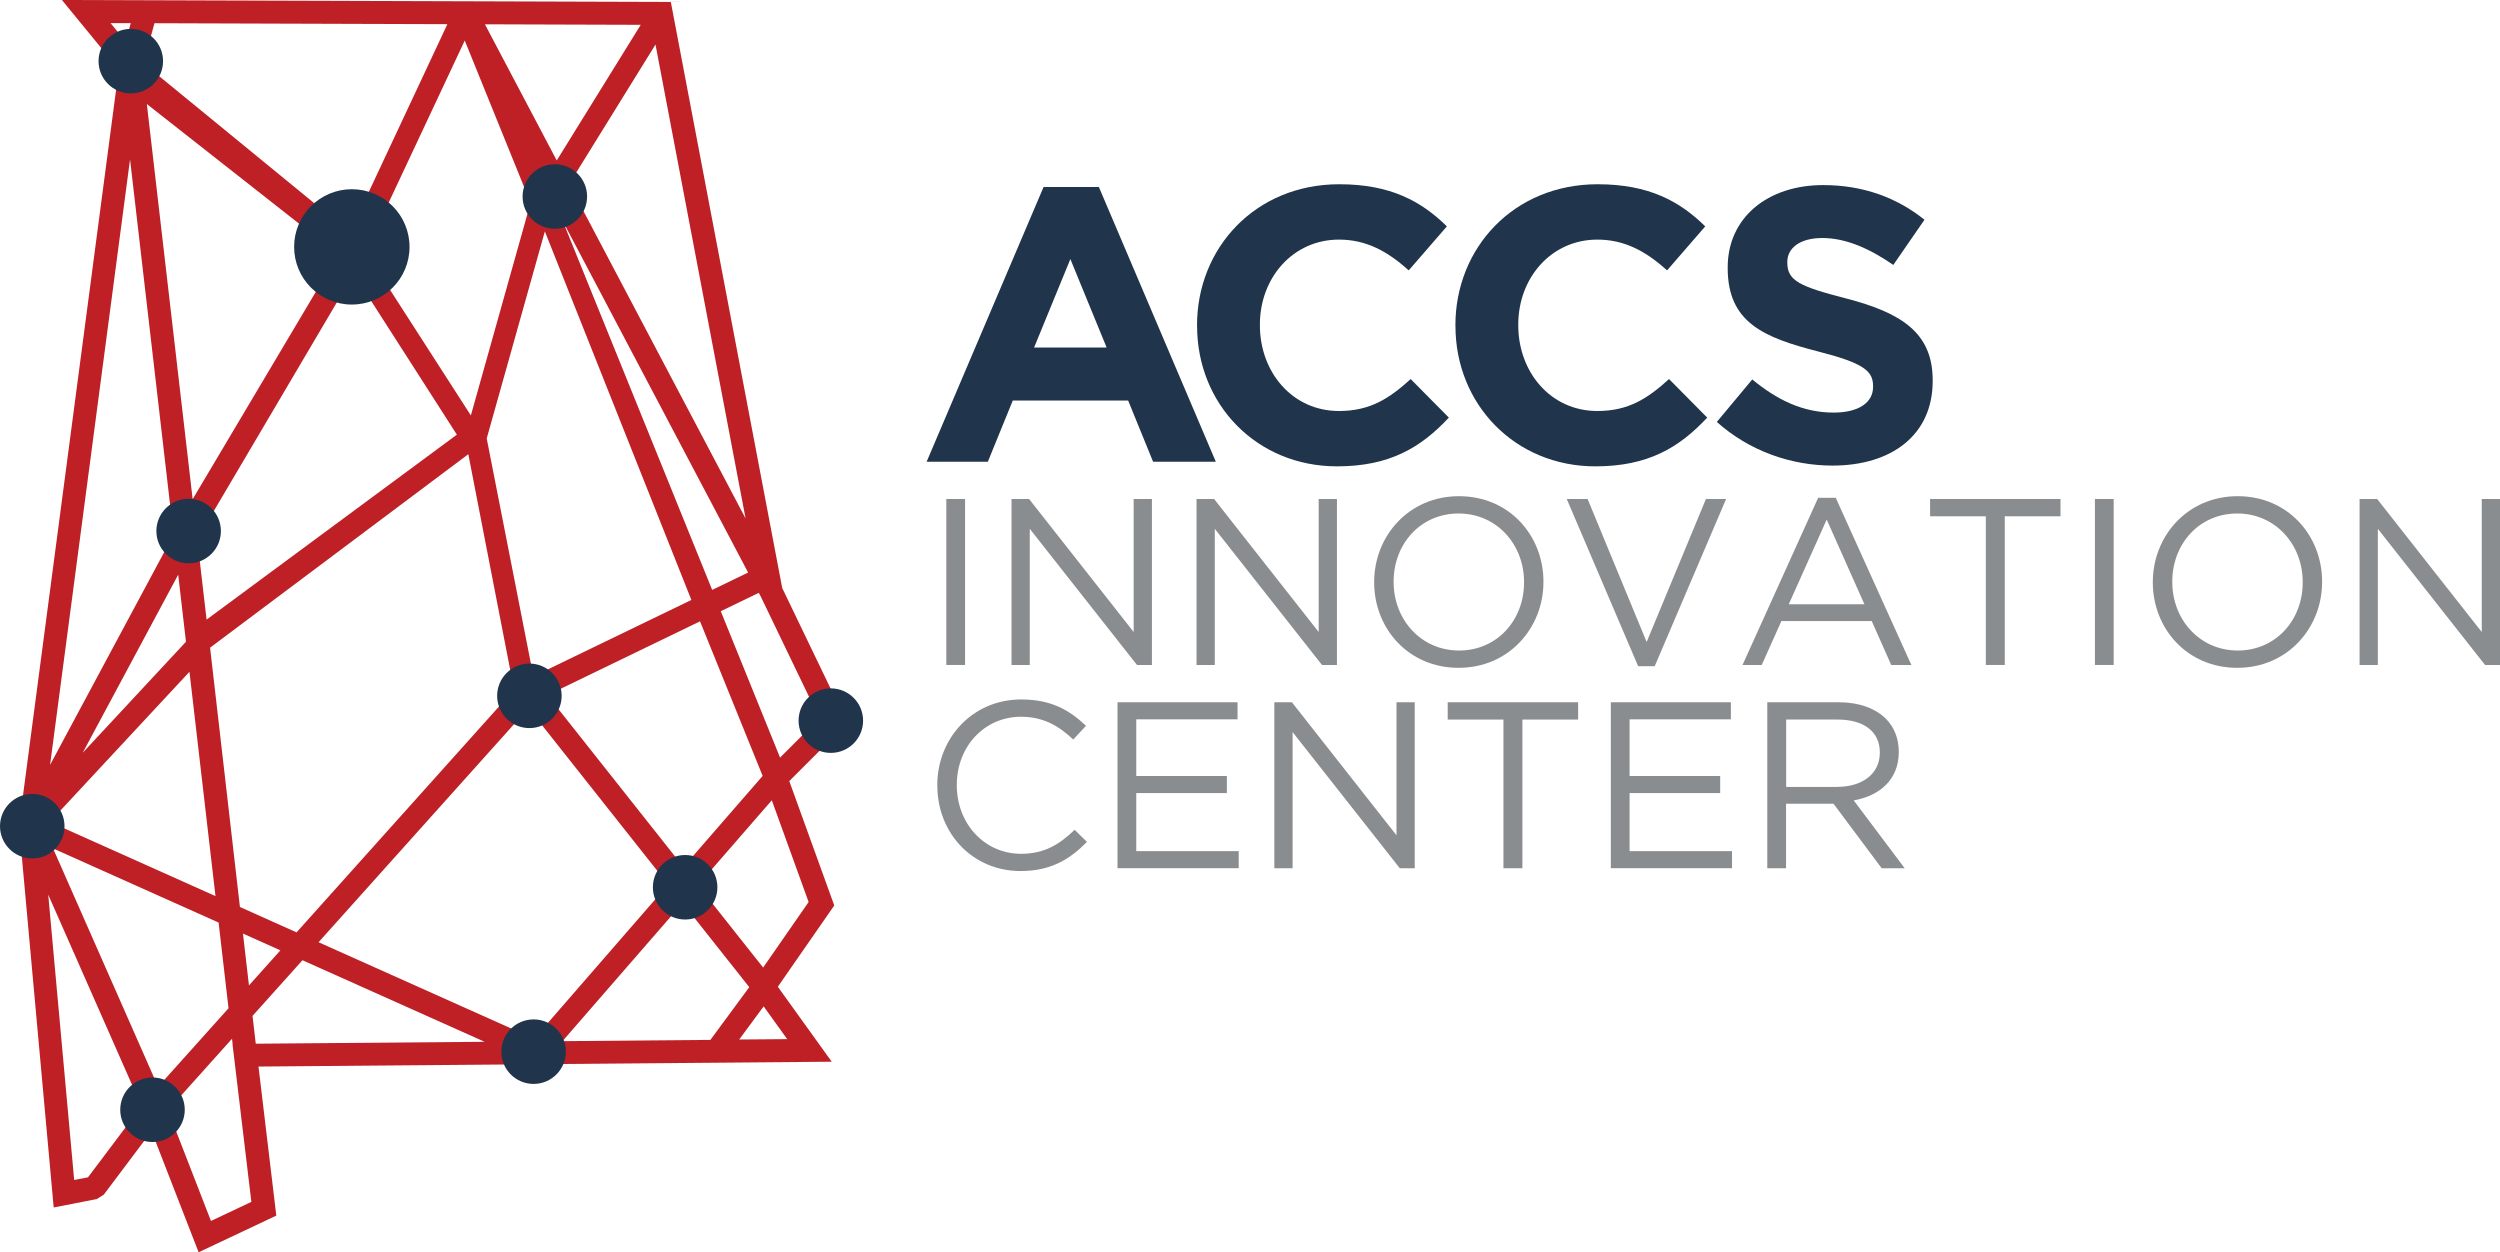 <?xml version="1.0" encoding="UTF-8"?>
<svg xmlns="http://www.w3.org/2000/svg" id="Layer_2" viewBox="0 0 392.95 196.83">
  <defs>
    <style>.cls-1,.cls-2{fill:#20344b;}.cls-1,.cls-2,.cls-3,.cls-4{stroke-width:0px;}.cls-2{fill-rule:evenodd;}.cls-3{fill:#8a8d8f;}.cls-4{fill:#be2026;}</style>
  </defs>
  <g id="Layer_1-2">
    <path class="cls-1" d="M164.02,29.39h8.7l18.38,43.18h-9.86l-3.92-9.62h-18.13l-3.92,9.62h-9.62l18.38-43.18ZM173.94,54.62l-5.7-13.9-5.7,13.9h11.39Z"></path>
    <path class="cls-1" d="M188.15,51.25v-.12c0-12.19,9.19-22.17,22.36-22.17,8.08,0,12.92,2.7,16.91,6.62l-6,6.92c-3.31-3-6.68-4.84-10.96-4.84-7.23,0-12.43,6-12.43,13.35v.12c0,7.35,5.08,13.47,12.43,13.47,4.9,0,7.9-1.96,11.27-5.02l6,6.06c-4.41,4.72-9.31,7.66-17.58,7.66-12.62,0-21.99-9.74-21.99-22.05Z"></path>
    <path class="cls-1" d="M228.76,51.25v-.12c0-12.19,9.19-22.17,22.36-22.17,8.08,0,12.92,2.7,16.91,6.62l-6,6.92c-3.31-3-6.68-4.84-10.96-4.84-7.23,0-12.43,6-12.43,13.35v.12c0,7.35,5.08,13.47,12.43,13.47,4.9,0,7.9-1.96,11.27-5.02l6,6.06c-4.41,4.72-9.31,7.66-17.58,7.66-12.62,0-21.99-9.74-21.99-22.05Z"></path>
    <path class="cls-1" d="M269.85,66.32l5.57-6.68c3.86,3.18,7.9,5.21,12.8,5.21,3.86,0,6.19-1.53,6.19-4.04v-.12c0-2.39-1.47-3.61-8.64-5.45-8.64-2.21-14.21-4.59-14.21-13.11v-.12c0-7.78,6.25-12.92,15.01-12.92,6.25,0,11.58,1.96,15.92,5.45l-4.9,7.1c-3.8-2.63-7.53-4.23-11.15-4.23s-5.51,1.65-5.51,3.74v.12c0,2.82,1.84,3.74,9.25,5.64,8.7,2.27,13.6,5.39,13.6,12.86v.12c0,8.51-6.49,13.29-15.74,13.29-6.49,0-13.05-2.27-18.19-6.86Z"></path>
    <path class="cls-3" d="M148.74,78.43h2.95v26.09h-2.95v-26.09Z"></path>
    <path class="cls-3" d="M158.99,78.43h2.76l16.44,20.91v-20.91h2.87v26.09h-2.35l-16.85-21.4v21.4h-2.87v-26.09Z"></path>
    <path class="cls-3" d="M188.07,78.43h2.76l16.44,20.91v-20.91h2.87v26.09h-2.35l-16.85-21.4v21.4h-2.87v-26.09Z"></path>
    <path class="cls-3" d="M215.99,91.55v-.07c0-7.19,5.41-13.49,13.34-13.49s13.27,6.23,13.27,13.42v.07c0,7.19-5.41,13.49-13.34,13.49s-13.27-6.23-13.27-13.42ZM239.55,91.55v-.07c0-5.93-4.32-10.77-10.29-10.77s-10.21,4.77-10.21,10.7v.07c0,5.93,4.32,10.77,10.29,10.77s10.21-4.77,10.21-10.7Z"></path>
    <path class="cls-3" d="M246.26,78.43h3.28l9.28,22.48,9.32-22.48h3.17l-11.22,26.28h-2.61l-11.22-26.28Z"></path>
    <path class="cls-3" d="M285.78,78.24h2.76l11.89,26.28h-3.17l-3.06-6.9h-14.2l-3.09,6.9h-3.02l11.89-26.28ZM293.05,94.98l-5.93-13.31-5.96,13.31h11.89Z"></path>
    <path class="cls-3" d="M312.13,81.15h-8.76v-2.72h20.5v2.72h-8.76v23.37h-2.98v-23.37Z"></path>
    <path class="cls-3" d="M329.28,78.43h2.95v26.09h-2.95v-26.09Z"></path>
    <path class="cls-3" d="M338.38,91.55v-.07c0-7.19,5.41-13.49,13.34-13.49s13.27,6.23,13.27,13.42v.07c0,7.19-5.41,13.49-13.34,13.49s-13.27-6.23-13.27-13.42ZM361.94,91.55v-.07c0-5.93-4.32-10.77-10.29-10.77s-10.21,4.77-10.21,10.7v.07c0,5.93,4.32,10.77,10.29,10.77s10.21-4.77,10.21-10.7Z"></path>
    <path class="cls-3" d="M370.88,78.43h2.76l16.44,20.91v-20.91h2.87v26.09h-2.35l-16.85-21.4v21.4h-2.87v-26.09Z"></path>
    <path class="cls-3" d="M147.32,123.5v-.07c0-7.38,5.52-13.49,13.2-13.49,4.73,0,7.57,1.68,10.18,4.14l-2.01,2.16c-2.2-2.09-4.66-3.58-8.2-3.58-5.78,0-10.1,4.7-10.1,10.7v.07c0,6.04,4.36,10.77,10.1,10.77,3.58,0,5.93-1.38,8.42-3.77l1.94,1.9c-2.72,2.76-5.7,4.58-10.44,4.58-7.53,0-13.08-5.93-13.08-13.42Z"></path>
    <path class="cls-3" d="M175.66,110.38h18.86v2.68h-15.92v8.91h14.24v2.68h-14.24v9.13h16.1v2.68h-19.05v-26.09Z"></path>
    <path class="cls-3" d="M200.3,110.38h2.76l16.44,20.91v-20.91h2.87v26.09h-2.35l-16.85-21.4v21.4h-2.87v-26.09Z"></path>
    <path class="cls-3" d="M236.31,113.1h-8.76v-2.72h20.5v2.72h-8.76v23.37h-2.98v-23.37Z"></path>
    <path class="cls-3" d="M253.2,110.38h18.86v2.68h-15.92v8.91h14.24v2.68h-14.24v9.13h16.1v2.68h-19.05v-26.09Z"></path>
    <path class="cls-3" d="M277.8,110.38h11.22c3.21,0,5.78.97,7.42,2.61,1.27,1.27,2.01,3.09,2.01,5.14v.08c0,4.32-2.98,6.86-7.08,7.6l8.01,10.66h-3.62l-7.57-10.14h-7.46v10.14h-2.95v-26.09ZM288.76,123.68c3.91,0,6.71-2.01,6.71-5.37v-.07c0-3.21-2.46-5.14-6.67-5.14h-8.05v10.59h8.01Z"></path>
    <path class="cls-4" d="M19.75,6.53l.8-2.89h-3.17s2.38,2.89,2.38,2.89ZM24.28,3.65l-1.73,6.3,32.44,26.57L70.32,3.8l-46.04-.15ZM76.22,3.82l11.29,21.4,13.2-21.32-24.48-.08ZM103.03,7l-13.57,21.92,27.73,52.57L103.03,7ZM119.6,93.81l-.33-.63-5.98,2.89,9.32,23.01,6.18-6.18-9.19-19.09ZM121.31,125.79l-11.61,13.35,10.25,12.94,7.15-10.3-5.79-16ZM120.03,158.18l-3.84,5.21,7.54-.06-3.7-5.15ZM111.67,163.44l6.1-8.28-10.48-13.23-18.88,21.72,23.25-.2ZM76.15,163.74l-28.61-12.81-7.85,8.75.51,4.37,35.95-.3ZM36.56,164.07l-.09-.8-10.07,11.23,6.76,17.41,6.35-3-2.97-24.84h0ZM22.24,173.88l-14.66-33.26,4.08,44.85,2.17-.42,8.41-11.17ZM3.09,131.02v-2.03S18.67,10.91,18.67,10.91L9.73,0l95.71.31,17.51,92.12,10.22,21.23-9.11,9.11,7.07,19.55-8.87,12.78,8.47,11.78-90.1.76,2.8,23.43-12.21,5.76-7.4-19.04-7.51,9.99-1.1.69-6.77,1.32-5.34-58.78ZM7.87,120.23l19.41-36.19-6.84-58.99L7.87,120.23ZM24.73,170.57l.1-.13.11.28,10.98-12.24-1.56-13.47-26.02-11.65,16.4,37.21ZM23.08,16.35l7.2,62.11,22.86-38.48-30.06-23.63ZM44.08,149.38l-5.89-2.64.94,8.15,4.94-5.51ZM57.46,39.58l16.55,25.72,9.38-33.41-10.34-25.52-15.59,33.22ZM76.5,68.91l7.34,37.4,24.83-12.01-23.03-57.93-9.14,32.55ZM83.06,111.3l-32.99,36.8,33.88,15.17,21.07-24.24-21.96-27.74ZM46.61,146.55l34.19-38.14-7.19-37.02-40.59,30.41,4.69,40.76,8.9,3.99ZM71.81,68.32l-16.21-25.29-24.6,41.71,1.47,12.65,39.34-29.07ZM119.87,121.95l-9.84-24.29-23.99,11.61,21.38,27.01,12.45-14.32ZM111.94,92.72l5.65-2.73-29.13-55.23,23.48,57.96ZM12.99,118.33l16.24-17.46-1.22-10.54-15.02,28.01ZM33.87,140.85l-4.09-35.26-21.95,23.6,26.04,11.66Z"></path>
    <path class="cls-2" d="M55.3,29.74c5.01,0,9.07,4.06,9.07,9.07s-4.06,9.06-9.07,9.06-9.07-4.06-9.07-9.06,4.06-9.07,9.07-9.07"></path>
    <path class="cls-2" d="M83.21,104.3c2.8,0,5.07,2.27,5.07,5.07s-2.27,5.07-5.07,5.07-5.07-2.27-5.07-5.07,2.27-5.07,5.07-5.07"></path>
    <path class="cls-2" d="M29.65,78.4c2.8,0,5.07,2.27,5.07,5.07s-2.27,5.07-5.07,5.07-5.07-2.27-5.07-5.07,2.27-5.07,5.07-5.07"></path>
    <path class="cls-2" d="M5.07,124.79c2.8,0,5.07,2.27,5.07,5.07s-2.27,5.07-5.07,5.07-5.07-2.27-5.07-5.07,2.27-5.07,5.07-5.07"></path>
    <path class="cls-2" d="M87.21,25.82c2.8,0,5.07,2.27,5.07,5.07s-2.27,5.07-5.07,5.07-5.07-2.27-5.07-5.07,2.27-5.07,5.07-5.07"></path>
    <path class="cls-2" d="M107.69,134.39c2.8,0,5.07,2.27,5.07,5.07s-2.27,5.07-5.07,5.07-5.07-2.27-5.07-5.07,2.27-5.07,5.07-5.07"></path>
    <path class="cls-2" d="M130.59,108.2c2.8,0,5.07,2.27,5.07,5.07s-2.27,5.07-5.07,5.07-5.07-2.27-5.07-5.07,2.27-5.07,5.07-5.07"></path>
    <path class="cls-2" d="M20.56,4.54c2.8,0,5.07,2.27,5.07,5.07s-2.27,5.07-5.07,5.07-5.07-2.27-5.07-5.07,2.27-5.07,5.07-5.07"></path>
    <path class="cls-2" d="M83.87,160.23c2.8,0,5.07,2.27,5.07,5.07s-2.27,5.07-5.07,5.07-5.07-2.27-5.07-5.07,2.27-5.07,5.07-5.07"></path>
    <path class="cls-2" d="M23.97,169.36c2.8,0,5.07,2.27,5.07,5.07s-2.27,5.07-5.07,5.07-5.07-2.27-5.07-5.07,2.27-5.07,5.07-5.07"></path>
  </g>
</svg>
